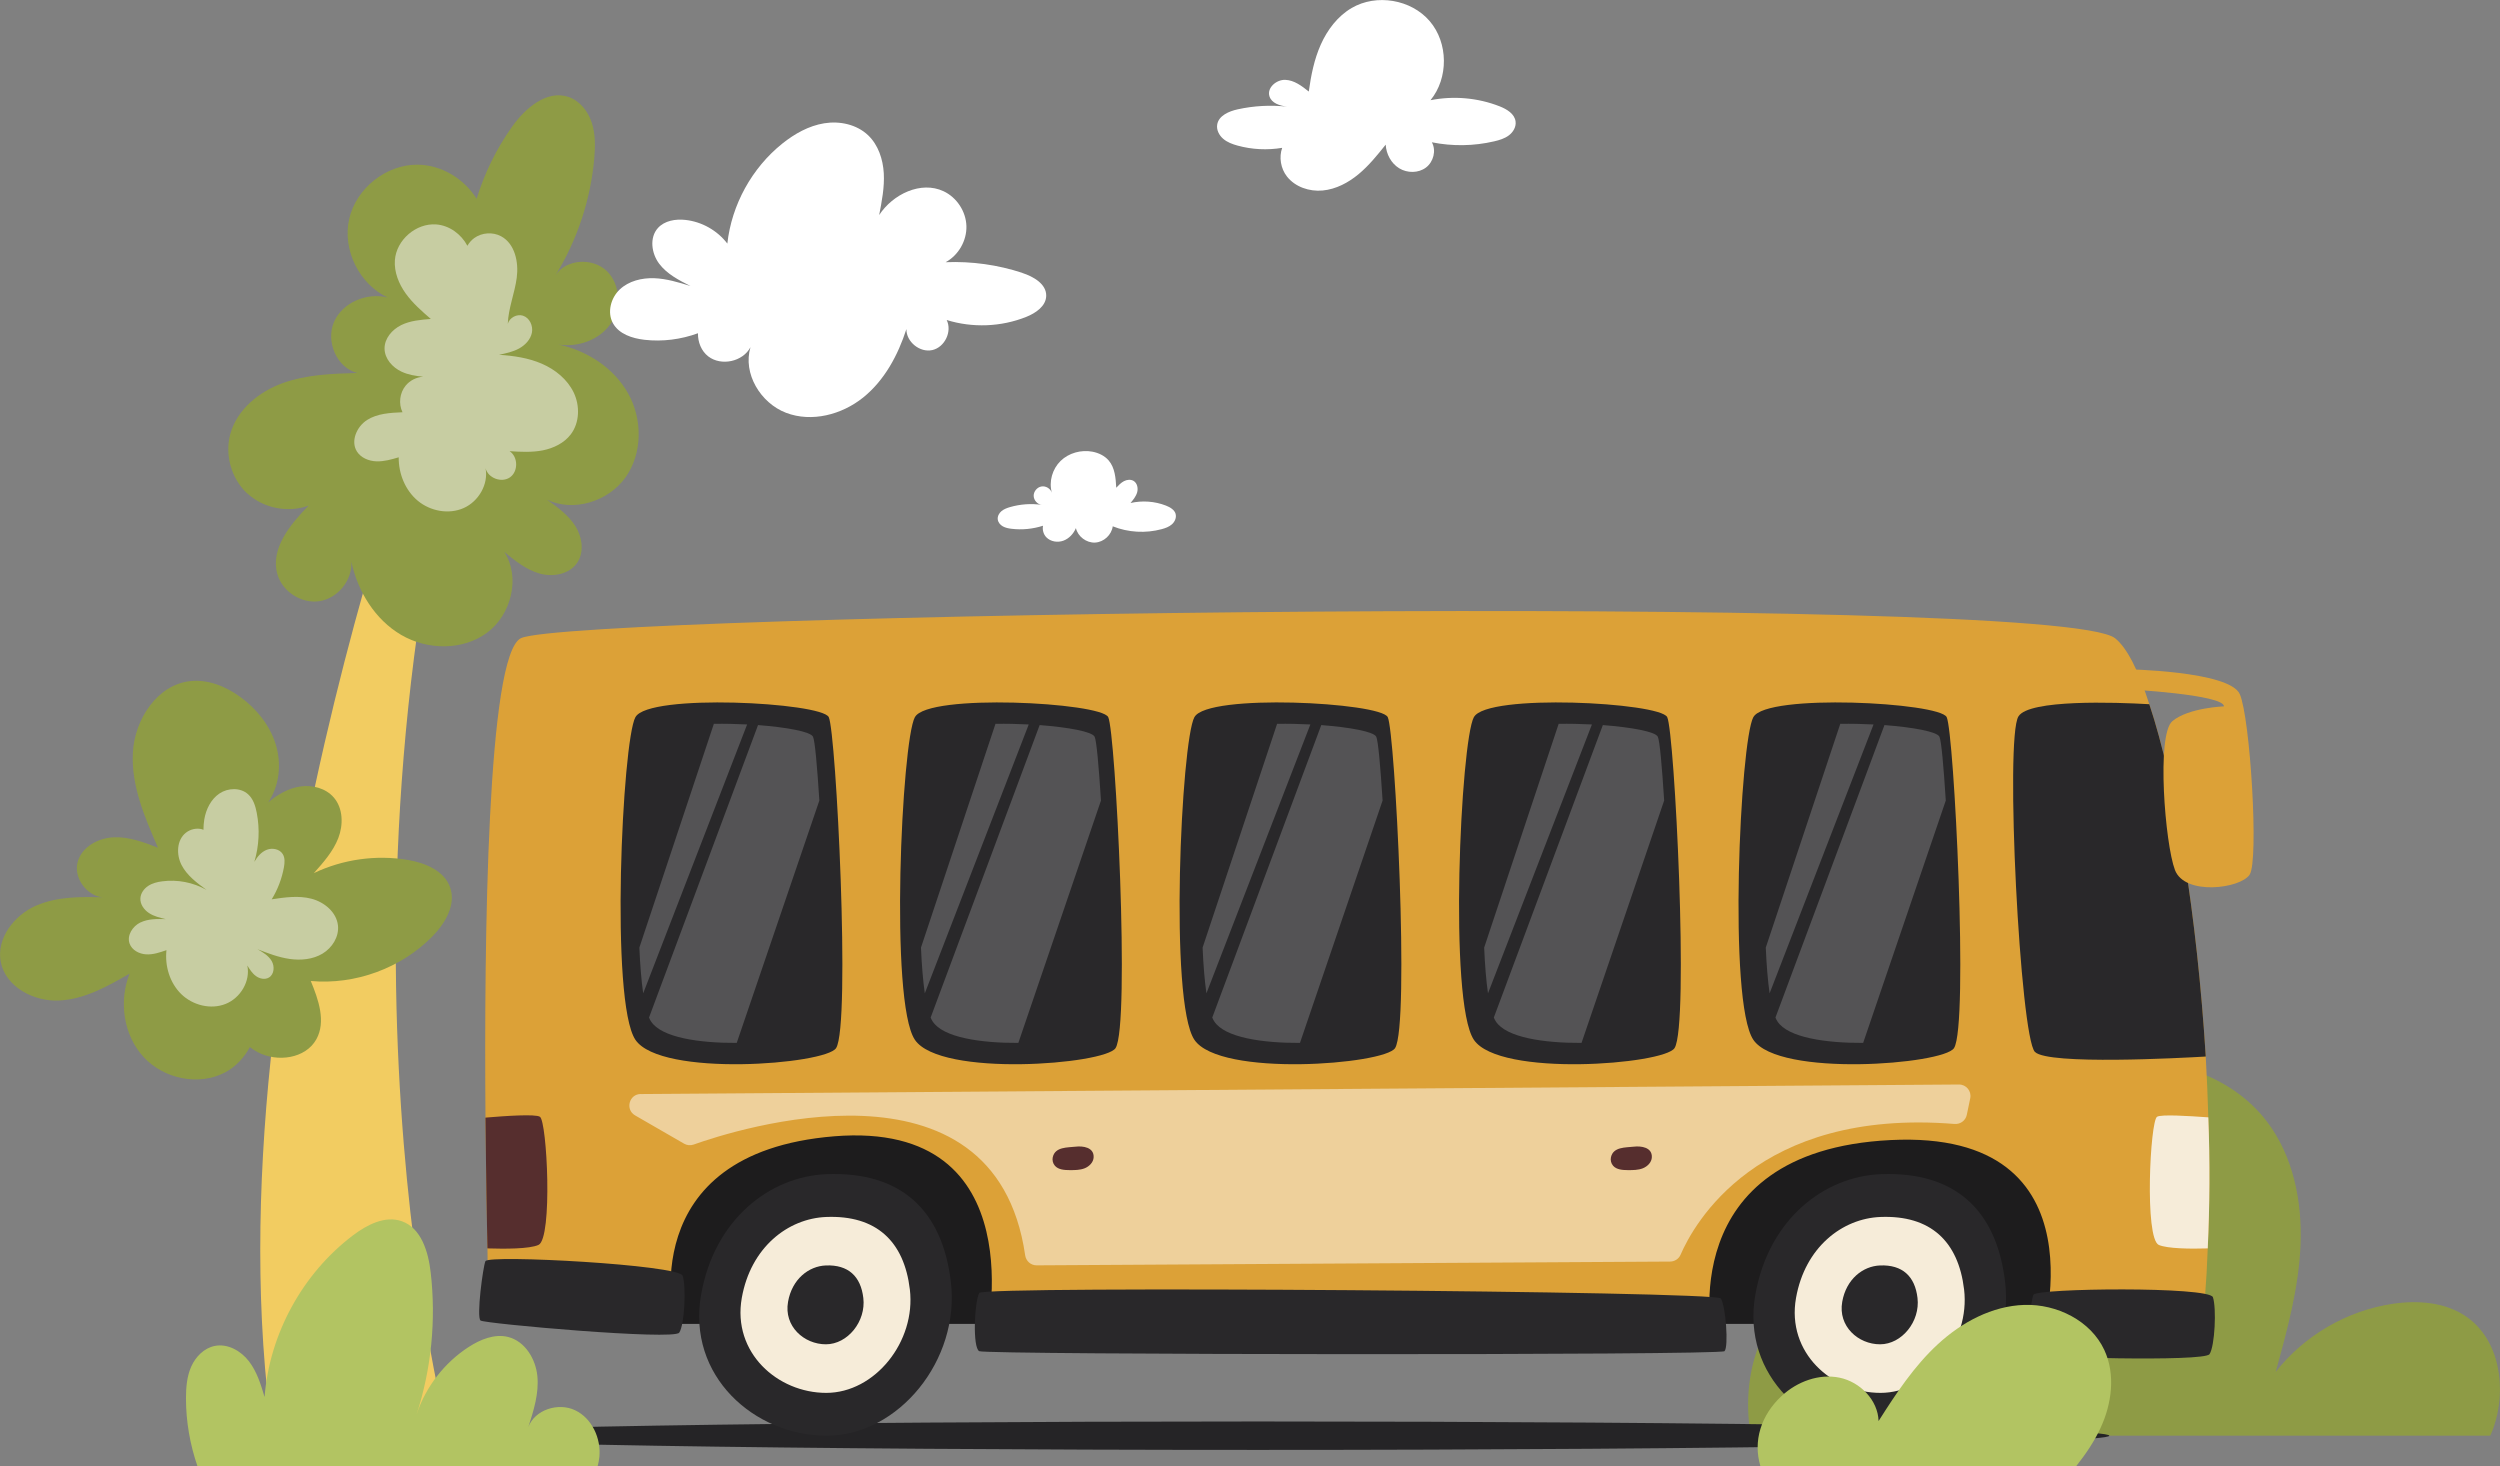 <?xml version="1.0" encoding="UTF-8"?>
<svg xmlns="http://www.w3.org/2000/svg" viewBox="0 0 476.53 279.49">
  <rect x="0" y="0" width="476.53" height="279.49" fill="#808080" stroke="none"/>
  <defs>
    <style>
      .cls-1, .cls-2 {
        fill: #fff;
      }

      .cls-2 {
        mix-blend-mode: soft-light;
        opacity: .5;
      }

      .cls-3 {
        fill: #8e9b45;
      }

      .cls-4 {
        isolation: isolate;
      }

      .cls-5 {
        opacity: .2;
      }

      .cls-6 {
        fill: #252426;
      }

      .cls-7 {
        fill: #29282a;
      }

      .cls-8 {
        fill: #562e2e;
      }

      .cls-9 {
        fill: #f2cc61;
      }

      .cls-10 {
        fill: #b2c462;
      }

      .cls-11 {
        fill: #dca137;
      }

      .cls-12 {
        fill: #1d1c1d;
      }

      .cls-13 {
        fill: #f6ecd9;
      }
    </style>
  </defs>
  <g class="cls-4">
    <g id="Capa_2" data-name="Capa 2">
      <g id="PRINT">
        <g>
          <path class="cls-9" d="m85.54,273.94h-33.52c-13.41-92.64,33.52-210.93,33.52-210.93l5.82,1.63c-32.03,111.18-5.82,209.31-5.82,209.31Z"/>
          <path class="cls-3" d="m47.16,94.1c-3.07-2.83-4.37-7.43-3.24-11.45,1.3-4.62,5.46-8,9.98-9.63,4.52-1.63,9.41-1.79,14.21-1.93-3.95-.98-6.07-6.04-4.43-9.76,1.64-3.72,6.29-5.62,10.23-4.62-5.44-2.53-8.67-9.08-7.36-14.94,1.31-5.85,7.02-10.41,13.02-10.38,4.54.02,8.89,2.67,11.28,6.5,1.5-4.89,3.78-9.55,6.75-13.73,2.51-3.54,6.59-7.05,10.71-5.7,2.19.72,3.78,2.74,4.49,4.93.71,2.2.67,4.56.47,6.86-.7,7.83-3.24,15.49-7.36,22.18,2.06-3.09,7.08-3.35,9.75-.77,2.67,2.59,2.79,7.2.62,10.21-2.18,3.01-6.22,4.38-9.9,3.79,5.5,1.14,10.65,4.47,13.38,9.39,2.73,4.91,2.72,11.4-.55,15.97-3.27,4.57-9.86,6.65-14.94,4.23,2.01,1.44,4.08,2.94,5.4,5.03,1.32,2.1,1.73,4.96.33,7.01-1.5,2.19-4.61,2.75-7.16,2.03-2.55-.72-4.68-2.45-6.72-4.13,3.13,4.86,1.36,11.97-3.28,15.41-4.64,3.44-11.38,3.34-16.37.42s-8.27-8.27-9.49-13.93c.19,3.5-2.56,6.92-6.02,7.49-3.46.57-7.16-1.79-8.1-5.17-1.35-4.84,2.46-9.46,5.98-13.05-3.91,1.46-8.61.54-11.68-2.29Z"/>
          <path class="cls-2" d="m69.96,80.06c1.97-1.25,4.43-1.38,6.76-1.48-.78-1.62-.54-3.68.6-5.07.81-1,2.06-1.61,3.34-1.71-1.42-.13-2.83-.35-4.11-.95-1.74-.81-3.22-2.46-3.25-4.38-.03-1.94,1.43-3.64,3.17-4.5,1.74-.85,3.72-1.02,5.65-1.17-1.72-1.49-3.45-3-4.78-4.85-1.33-1.85-2.23-4.09-2.07-6.36.28-3.85,4.03-7.09,7.88-6.81,2.52.19,4.77,1.86,5.94,4.07.33-.57.76-1.07,1.29-1.46,1.46-1.07,3.55-1.21,5.14-.35,2.63,1.42,3.37,4.92,2.98,7.89-.39,2.97-1.6,5.81-1.71,8.79.34-1.17,1.72-1.91,2.88-1.55,1.28.4,1.97,1.93,1.72,3.24-.26,1.31-1.28,2.38-2.45,3.02s-2.51.92-3.82,1.2c2.79.18,5.6.59,8.16,1.7,2.56,1.11,4.87,2.98,6.08,5.5,1.2,2.52,1.13,5.72-.55,7.95-1.27,1.68-3.3,2.66-5.37,3.07-2.07.4-4.2.29-6.31.15,1.64,1.07,1.68,3.86.09,4.98-1.6,1.13-4.2.16-4.67-1.74.59,3.06-1.31,6.33-4.16,7.6-2.85,1.27-6.37.6-8.76-1.39-2.39-2-3.67-5.17-3.63-8.28-1.39.41-2.8.82-4.25.77-1.44-.05-2.95-.66-3.72-1.88-1.24-1.98-.03-4.75,1.94-6Z"/>
          <path class="cls-3" d="m6.86,172.64c3.93-1.73,8.36-1.73,12.68-1.6-3.12-.34-5.66-3.88-4.68-6.94.88-2.77,3.93-4.38,6.84-4.5,2.9-.12,5.71.94,8.42,1.99-2.54-5.79-5.14-11.85-4.79-18.17.35-6.31,4.64-12.9,10.92-13.59,3.42-.38,6.83,1.02,9.6,3.05,3.09,2.26,5.62,5.41,6.73,9.08,1.11,3.67.69,7.86-1.49,11.01,1.78-1.5,3.88-2.73,6.18-3.06,2.31-.33,4.84.34,6.36,2.11,1.78,2.07,1.83,5.2.85,7.74-.99,2.54-2.84,4.64-4.66,6.67,5.52-2.64,11.86-3.53,17.9-2.52,3.34.56,6.99,2.07,8.09,5.27,1.14,3.29-.95,6.83-3.39,9.31-5.96,6.06-14.71,9.27-23.18,8.5,1.47,3.56,2.93,7.74,1.06,11.11-2.05,3.69-7.43,4.43-11.17,2.46-.53-.28-1.03-.61-1.51-.97-1.07,2.01-2.68,3.74-4.69,4.81-5.01,2.66-11.7,1.26-15.55-2.91-3.85-4.17-4.78-10.64-2.67-15.91-4.2,2.42-8.61,4.91-13.46,5.13-4.84.23-10.2-2.61-11.11-7.37-.85-4.48,2.56-8.88,6.73-10.72Z"/>
          <path class="cls-2" d="m26.76,175.84c1.48-.72,3.2-.69,4.85-.64-1.11-.26-2.25-.53-3.21-1.16-.96-.63-1.71-1.69-1.64-2.83.06-.95.68-1.81,1.48-2.34.8-.53,1.76-.76,2.7-.88,2.89-.38,5.9.21,8.43,1.64-1.82-1.33-3.71-2.72-4.75-4.72-1.04-2-.96-4.78.81-6.18.85-.67,2.01-.94,3.06-.67.1.03.19.08.29.12.01-.67.05-1.34.16-2,.33-1.93,1.27-3.84,2.89-4.93s4-1.17,5.45.14c.99.89,1.41,2.24,1.66,3.55.6,3.09.44,6.32-.46,9.34.56-.98,1.33-1.9,2.39-2.31,1.05-.4,2.42-.14,3.02.82.46.73.38,1.67.23,2.52-.39,2.16-1.18,4.24-2.33,6.11,2.52-.38,5.12-.75,7.58-.11,2.46.64,4.78,2.57,5.05,5.1.23,2.14-1.09,4.25-2.94,5.36-1.84,1.11-4.12,1.32-6.24,1.02-2.13-.3-4.16-1.08-6.16-1.86,1.03.59,2.1,1.22,2.7,2.24.6,1.02.5,2.55-.52,3.16-.75.45-1.76.24-2.47-.28-.71-.51-1.19-1.28-1.65-2.02.63,2.98-1.3,6.2-4.14,7.33-2.83,1.13-6.26.26-8.45-1.87-2.18-2.13-3.15-5.34-2.82-8.38-1.26.44-2.56.88-3.88.8-1.33-.08-2.71-.8-3.15-2.06-.55-1.55.58-3.3,2.06-4.02Z"/>
        </g>
        <path class="cls-3" d="m474.67,273.66c.21-.5.43-.98.61-1.49,2.6-7.39,1.25-16.8-5.21-21.23-3.99-2.74-9.18-3.13-13.97-2.42-8.73,1.29-16.9,6.04-22.33,12.99,2.2-7.96,4.41-16,4.74-24.26.33-8.25-1.39-16.85-6.38-23.43-6.96-9.18-19.63-13.04-30.95-10.91-11.32,2.13-21.2,9.57-27.91,18.93-6.72,9.36-10.54,20.52-12.9,31.79-.14-5.63-6.35-9.8-11.94-9.07-5.59.73-10.12,5.2-12.5,10.31-2.66,5.72-3.31,12.41-2.21,18.79h140.94Z"/>
        <path class="cls-6" d="m402.06,273.66c0,1.5-72.65,2.71-162.27,2.71s-162.27-1.21-162.27-2.71,72.65-2.71,162.27-2.71,162.27,1.21,162.27,2.71Z"/>
        <g>
          <rect class="cls-12" x="122.74" y="215.2" width="274.31" height="37.15"/>
          <g>
            <path class="cls-7" d="m382.2,244.37c1.76,14.81-9.93,29.29-23.69,29.29s-26.65-11.38-23.92-26.88c2.53-14.38,13.11-22.54,23.92-22.97,14.18-.55,22.07,6.88,23.69,20.55Z"/>
            <path class="cls-13" d="m374.38,245.79c1.18,9.96-6.68,19.71-15.94,19.71s-17.93-7.66-16.1-18.08c1.7-9.67,8.82-15.17,16.1-15.45,9.54-.37,14.85,4.63,15.94,13.83Z"/>
            <path class="cls-7" d="m365.5,247.41c.53,4.47-2.99,8.83-7.14,8.83s-8.04-3.43-7.21-8.1c.76-4.34,3.95-6.8,7.21-6.93,4.27-.17,6.66,2.08,7.14,6.2Z"/>
          </g>
          <g>
            <path class="cls-7" d="m181.25,244.37c1.76,14.81-9.93,29.29-23.69,29.29s-26.65-11.38-23.92-26.88c2.53-14.38,13.11-22.54,23.92-22.97,14.18-.55,22.07,6.88,23.69,20.55Z"/>
            <path class="cls-13" d="m173.43,245.79c1.18,9.96-6.68,19.71-15.94,19.71s-17.93-7.66-16.1-18.08c1.7-9.67,8.82-15.17,16.1-15.45,9.54-.37,14.85,4.63,15.94,13.83Z"/>
            <path class="cls-7" d="m164.56,247.41c.53,4.47-2.99,8.83-7.14,8.83s-8.04-3.43-7.21-8.1c.76-4.34,3.95-6.8,7.21-6.93,4.27-.17,6.66,2.08,7.14,6.2Z"/>
          </g>
          <path class="cls-11" d="m420.82,237.96c-.22,6.37-.71,12.46-1.43,18.28h-30.47s13.18-41.02-28.55-38.93c-41.73,2.09-33.99,37.83-33.99,37.83h-138.42s9.77-41.68-28.94-38.55c-38.71,3.18-30.47,35.58-30.47,35.58,0,0-32.78-2.64-35.58-10.98,0,0-.05-1.15-.05-3.24-.11-4.61-.27-13.73-.38-24.93-.27-34.32.33-88.18,6.75-91.37,9.44-4.67,292.61-8.84,303.86,0,2.25,1.76,4.5,6.2,6.53,12.57,5,14.94,9.11,40.47,10.76,67.15.22,3.84.38,7.74.49,11.59.33,8.46.27,16.91-.11,24.98Z"/>
          <path class="cls-2" d="m122.13,208.54l251.27-1.82c1.39-.01,2.44,1.27,2.15,2.63l-.66,3.17c-.23,1.08-1.23,1.81-2.34,1.72-37.67-3.05-49.75,19.22-52.21,24.92-.34.8-1.14,1.31-2.01,1.31l-120.74.72c-1.11,0-2.02-.82-2.18-1.91-5.79-40.05-55.75-23.77-63.2-21.11-.6.21-1.26.15-1.81-.17l-9.34-5.39c-1.93-1.11-1.15-4.06,1.07-4.08Z"/>
          <g>
            <path class="cls-7" d="m420.44,201.39c-4.61.27-30.03,1.65-32.56-.88-2.8-2.85-5.77-59.96-3.13-63.97,2.03-3.24,18.34-2.69,24.93-2.31,5,14.94,9.11,40.47,10.76,67.15Z"/>
            <path class="cls-7" d="m334.21,136.69c-2.5,4.56-4.86,54.32,0,61.51,4.86,7.18,36.25,4.69,38.25,1.58,2.8-4.38,0-60.28-1.4-63.09-1.4-2.8-34.35-4.56-36.84,0Z"/>
            <path class="cls-7" d="m280.94,136.69c-2.5,4.56-4.86,54.32,0,61.51,4.86,7.18,36.25,4.69,38.25,1.58,2.8-4.38,0-60.28-1.4-63.09-1.4-2.8-34.35-4.56-36.84,0Z"/>
            <path class="cls-7" d="m227.67,136.69c-2.5,4.56-4.86,54.32,0,61.51,4.86,7.18,36.25,4.69,38.25,1.58,2.8-4.38,0-60.28-1.4-63.09s-34.35-4.56-36.84,0Z"/>
            <path class="cls-7" d="m174.39,136.69c-2.5,4.56-4.86,54.32,0,61.51,4.86,7.18,36.25,4.69,38.25,1.58,2.8-4.38,0-60.28-1.4-63.09-1.4-2.8-34.35-4.56-36.84,0Z"/>
            <path class="cls-7" d="m121.12,136.69c-2.5,4.56-4.86,54.32,0,61.51,4.86,7.18,36.25,4.69,38.25,1.58,2.8-4.38,0-60.28-1.4-63.09-1.4-2.8-34.35-4.56-36.84,0Z"/>
            <g class="cls-5">
              <g>
                <path class="cls-1" d="m136.07,137.97l-14.2,42.65c.14,3.31.38,6.3.73,8.72l19.81-51.25c-2.1-.1-4.26-.16-6.34-.12Z"/>
                <path class="cls-1" d="m154.97,140.43c-.46-.97-5.01-1.8-10.48-2.22l-20.78,55.75c.12.28.24.53.38.73,1.98,3.09,9.23,4.14,16.34,4.1l15.75-46.2c-.42-6.58-.85-11.43-1.21-12.16Z"/>
              </g>
            </g>
            <g class="cls-5">
              <g>
                <path class="cls-1" d="m189.75,137.97l-14.2,42.65c.14,3.31.38,6.3.73,8.72l19.81-51.25c-2.1-.1-4.26-.16-6.34-.12Z"/>
                <path class="cls-1" d="m208.65,140.43c-.46-.97-5.01-1.8-10.48-2.22l-20.78,55.75c.12.28.24.53.38.73,1.98,3.09,9.23,4.14,16.34,4.1l15.75-46.2c-.42-6.58-.85-11.43-1.21-12.16Z"/>
              </g>
            </g>
            <g class="cls-5">
              <g>
                <path class="cls-1" d="m243.43,137.97l-14.2,42.65c.14,3.31.38,6.3.73,8.72l19.81-51.25c-2.1-.1-4.26-.16-6.34-.12Z"/>
                <path class="cls-1" d="m262.33,140.43c-.46-.97-5.01-1.8-10.48-2.22l-20.78,55.75c.12.28.24.53.38.73,1.98,3.09,9.23,4.14,16.34,4.1l15.75-46.2c-.42-6.58-.85-11.43-1.21-12.16Z"/>
              </g>
            </g>
            <g class="cls-5">
              <g>
                <path class="cls-1" d="m297.1,137.97l-14.2,42.65c.14,3.31.38,6.3.73,8.72l19.81-51.25c-2.1-.1-4.26-.16-6.34-.12Z"/>
                <path class="cls-1" d="m316,140.43c-.46-.97-5.01-1.8-10.48-2.22l-20.78,55.75c.12.28.24.53.38.73,1.98,3.09,9.23,4.14,16.34,4.1l15.75-46.2c-.42-6.58-.85-11.43-1.21-12.16Z"/>
              </g>
            </g>
            <g class="cls-5">
              <g>
                <path class="cls-1" d="m350.78,137.97l-14.2,42.65c.14,3.31.38,6.3.73,8.72l19.81-51.25c-2.1-.1-4.26-.16-6.34-.12Z"/>
                <path class="cls-1" d="m369.68,140.43c-.46-.97-5.01-1.8-10.48-2.22l-20.78,55.75c.12.28.24.53.38.73,1.98,3.09,9.23,4.14,16.34,4.1l15.75-46.2c-.42-6.58-.85-11.43-1.21-12.16Z"/>
              </g>
            </g>
          </g>
          <path class="cls-13" d="m420.82,237.96c-3.29.11-7.69.05-9.33-.66-2.75-1.26-1.65-23.61-.33-24.43.82-.49,5.93-.16,9.77.11.33,8.46.27,16.91-.11,24.98Z"/>
          <path class="cls-8" d="m102.63,237.3c-1.7.77-6.42.77-9.72.66-.11-4.61-.27-13.73-.38-24.93,3.9-.33,9.55-.71,10.38-.16,1.37.82,2.47,23.17-.27,24.43Z"/>
          <path class="cls-8" d="m307.07,220.56c-.13.57.02,1.21.41,1.65.67.76,1.81.82,2.83.83.96,0,1.95,0,2.84-.35.89-.36,1.68-1.15,1.71-2.11.08-1.89-2.03-2.18-3.45-2.01-1.55.18-3.89.01-4.34,2Z"/>
          <path class="cls-8" d="m200.67,220.56c-.13.57.02,1.21.41,1.65.67.76,1.81.82,2.83.83.96,0,1.95,0,2.84-.35.89-.36,1.68-1.15,1.71-2.11.08-1.89-2.03-2.18-3.45-2.01-1.55.18-3.88.01-4.34,2Z"/>
          <path class="cls-7" d="m186.65,246.45c-.92,1.79-1.29,10.4,0,11.1,1.29.7,141.24.82,142.06,0,.82-.82.23-8.65-.7-10.05-.93-1.4-140.64-2.45-141.36-1.05Z"/>
          <path class="cls-7" d="m387.59,246.8c-.46,1.01-1.75,10.72-.93,11.32.82.6,33.48,1.51,34.5,0s1.35-8.77.65-10.85-33.63-1.74-34.21-.47Z"/>
          <path class="cls-7" d="m92.53,240.39c-.46,1.01-1.75,10.72-.93,11.32.82.6,36.85,3.81,37.87,2.31s1.35-8.77.65-10.85-37-4.05-37.58-2.78Z"/>
          <path class="cls-11" d="m405.08,127.56s19.87.3,21.85,4.75c1.98,4.45,3.66,31.74,1.88,34.41s-12.36,4.05-14.24-.89c-1.88-4.94-3.56-25.8-.49-28.37,3.06-2.57,9.84-2.82,9.84-2.82-.05-2.27-18.46-3.25-18.46-3.25l-.37-3.82Z"/>
        </g>
        <g>
          <path class="cls-10" d="m113.91,279.49c.16-.59.28-1.18.34-1.79.33-3.54-1.41-7.36-4.63-8.89-3.21-1.53-7.68-.11-8.92,3.22,1.02-3.16,2.05-6.42,1.73-9.72-.32-3.3-2.37-6.67-5.59-7.47-2.56-.64-5.25.46-7.47,1.89-4.65,3-8.23,7.62-9.96,12.87,2.82-8.7,3.74-18.01,2.68-27.1-.45-3.9-1.78-8.38-5.47-9.71-3.17-1.14-6.63.64-9.32,2.67-9.63,7.28-15.93,18.8-16.87,30.83-.71-2.4-1.46-4.85-2.99-6.83-1.53-1.98-4.05-3.4-6.5-2.91-2.02.4-3.64,2.04-4.48,3.92-.84,1.88-1.01,4-1.01,6.06,0,4.4.76,8.79,2.19,12.95h76.28Z"/>
          <path class="cls-10" d="m395.73,279.49c1.8-2.27,3.43-4.66,4.65-7.28,2.16-4.64,2.89-10.21.74-14.86-2.59-5.61-9.05-8.81-15.23-8.62-6.18.19-11.98,3.31-16.52,7.5-4.54,4.19-7.98,9.42-11.29,14.64-.12-4-3.52-7.46-7.44-8.27-3.92-.81-8.08.75-11.01,3.46-4.01,3.71-5.5,8.66-4.07,13.42h60.17Z"/>
        </g>
        <g>
          <path class="cls-1" d="m194.89,52.02c-4.71-1.55-9.69-2.24-14.64-2.04,2.45-1.33,4.04-4.1,3.96-6.89-.08-2.79-1.84-5.46-4.36-6.64-4.31-2.02-9.66.56-12.27,4.54.51-2.63,1.03-5.29.88-7.96-.15-2.67-1.05-5.4-2.99-7.25-2.17-2.06-5.4-2.76-8.36-2.28s-5.65,2-7.99,3.87c-5.8,4.65-9.66,11.66-10.48,19.06-1.91-2.5-4.86-4.17-7.99-4.51-1.88-.21-3.97.14-5.24,1.54-1.65,1.83-1.24,4.84.24,6.81,1.48,1.97,3.76,3.14,5.96,4.25-2.26-.7-4.55-1.4-6.91-1.49-2.36-.08-4.84.52-6.56,2.14-1.72,1.62-2.45,4.39-1.3,6.45,1.14,2.06,3.67,2.88,6.01,3.15,3.43.39,6.95-.06,10.19-1.25-.03,1.68.63,3.39,1.97,4.42,2.48,1.9,6.59,1,8.04-1.76-1.5,5,1.91,10.65,6.79,12.51,4.88,1.86,10.61.36,14.68-2.91,4.07-3.27,6.65-8.08,8.25-13.05-.03,2.44,2.57,4.53,4.94,4,2.38-.54,3.81-3.55,2.74-5.73,4.92,1.53,10.37,1.32,15.15-.59,1.82-.73,3.77-2.04,3.82-4,.06-2.26-2.4-3.68-4.56-4.38Z"/>
          <path class="cls-1" d="m224.11,98.02c-.21-.84-1.06-1.33-1.87-1.65-2.13-.83-4.52-1-6.75-.49.52-.62,1.05-1.27,1.27-2.05.21-.78.01-1.74-.68-2.16-.55-.33-1.28-.25-1.85.05s-1.02.78-1.46,1.25c-.1-1.84-.25-3.83-1.46-5.22-.77-.89-1.9-1.42-3.06-1.65-2.16-.41-4.52.23-6.09,1.76-1.57,1.54-2.27,3.94-1.66,6.06-.27-.8-1.16-1.34-2-1.19-.83.15-1.49.96-1.47,1.8.03.85.73,1.62,1.57,1.71-2.03-.3-4.12-.15-6.09.42-.57.17-1.15.38-1.61.76-.46.38-.78.97-.72,1.57.06.57.47,1.06.97,1.34.5.28,1.08.39,1.64.46,2.02.25,4.09.04,6.02-.58-.15.77.08,1.64.64,2.21.81.83,2.15,1.04,3.24.64,1.09-.4,1.94-1.33,2.39-2.4.37,1.61,2,2.84,3.65,2.76,1.66-.08,3.15-1.46,3.37-3.1,2.95,1.18,6.28,1.37,9.34.54.7-.19,1.4-.44,1.94-.92.54-.48.89-1.24.71-1.94Z"/>
          <path class="cls-1" d="m288.89,23.18c-.17-1.48-1.68-2.38-3.06-2.92-4.16-1.63-8.78-2.03-13.16-1.16,3.46-4.22,3.4-10.93-.15-15.07-3.54-4.15-10.16-5.26-14.87-2.51-2.67,1.56-4.63,4.15-5.89,6.97-1.26,2.82-1.87,5.89-2.29,8.96-1.33-1.06-2.78-2.17-4.48-2.23-1.7-.06-3.52,1.51-3.02,3.13.41,1.32,1.92,1.79,3.35,1.98-3.13-.34-6.32-.17-9.4.51-1.69.37-3.64,1.21-3.91,2.92-.16,1.01.37,2.03,1.14,2.69.77.67,1.76,1.03,2.74,1.3,2.76.76,5.68.9,8.51.43-.64,1.78-.28,3.94.9,5.45,1.57,2.01,4.28,2.92,6.82,2.68,2.54-.24,4.89-1.49,6.85-3.12,1.96-1.63,3.57-3.63,5.16-5.62.1,1.8,1.04,3.57,2.58,4.51,1.54.94,3.65.94,5.09-.14,1.44-1.08,2-3.25,1.13-4.82,3.91.79,7.99.73,11.88-.18.99-.23,1.99-.53,2.8-1.14s1.4-1.6,1.28-2.61Z"/>
        </g>
      </g>
    </g>
  </g>
</svg>